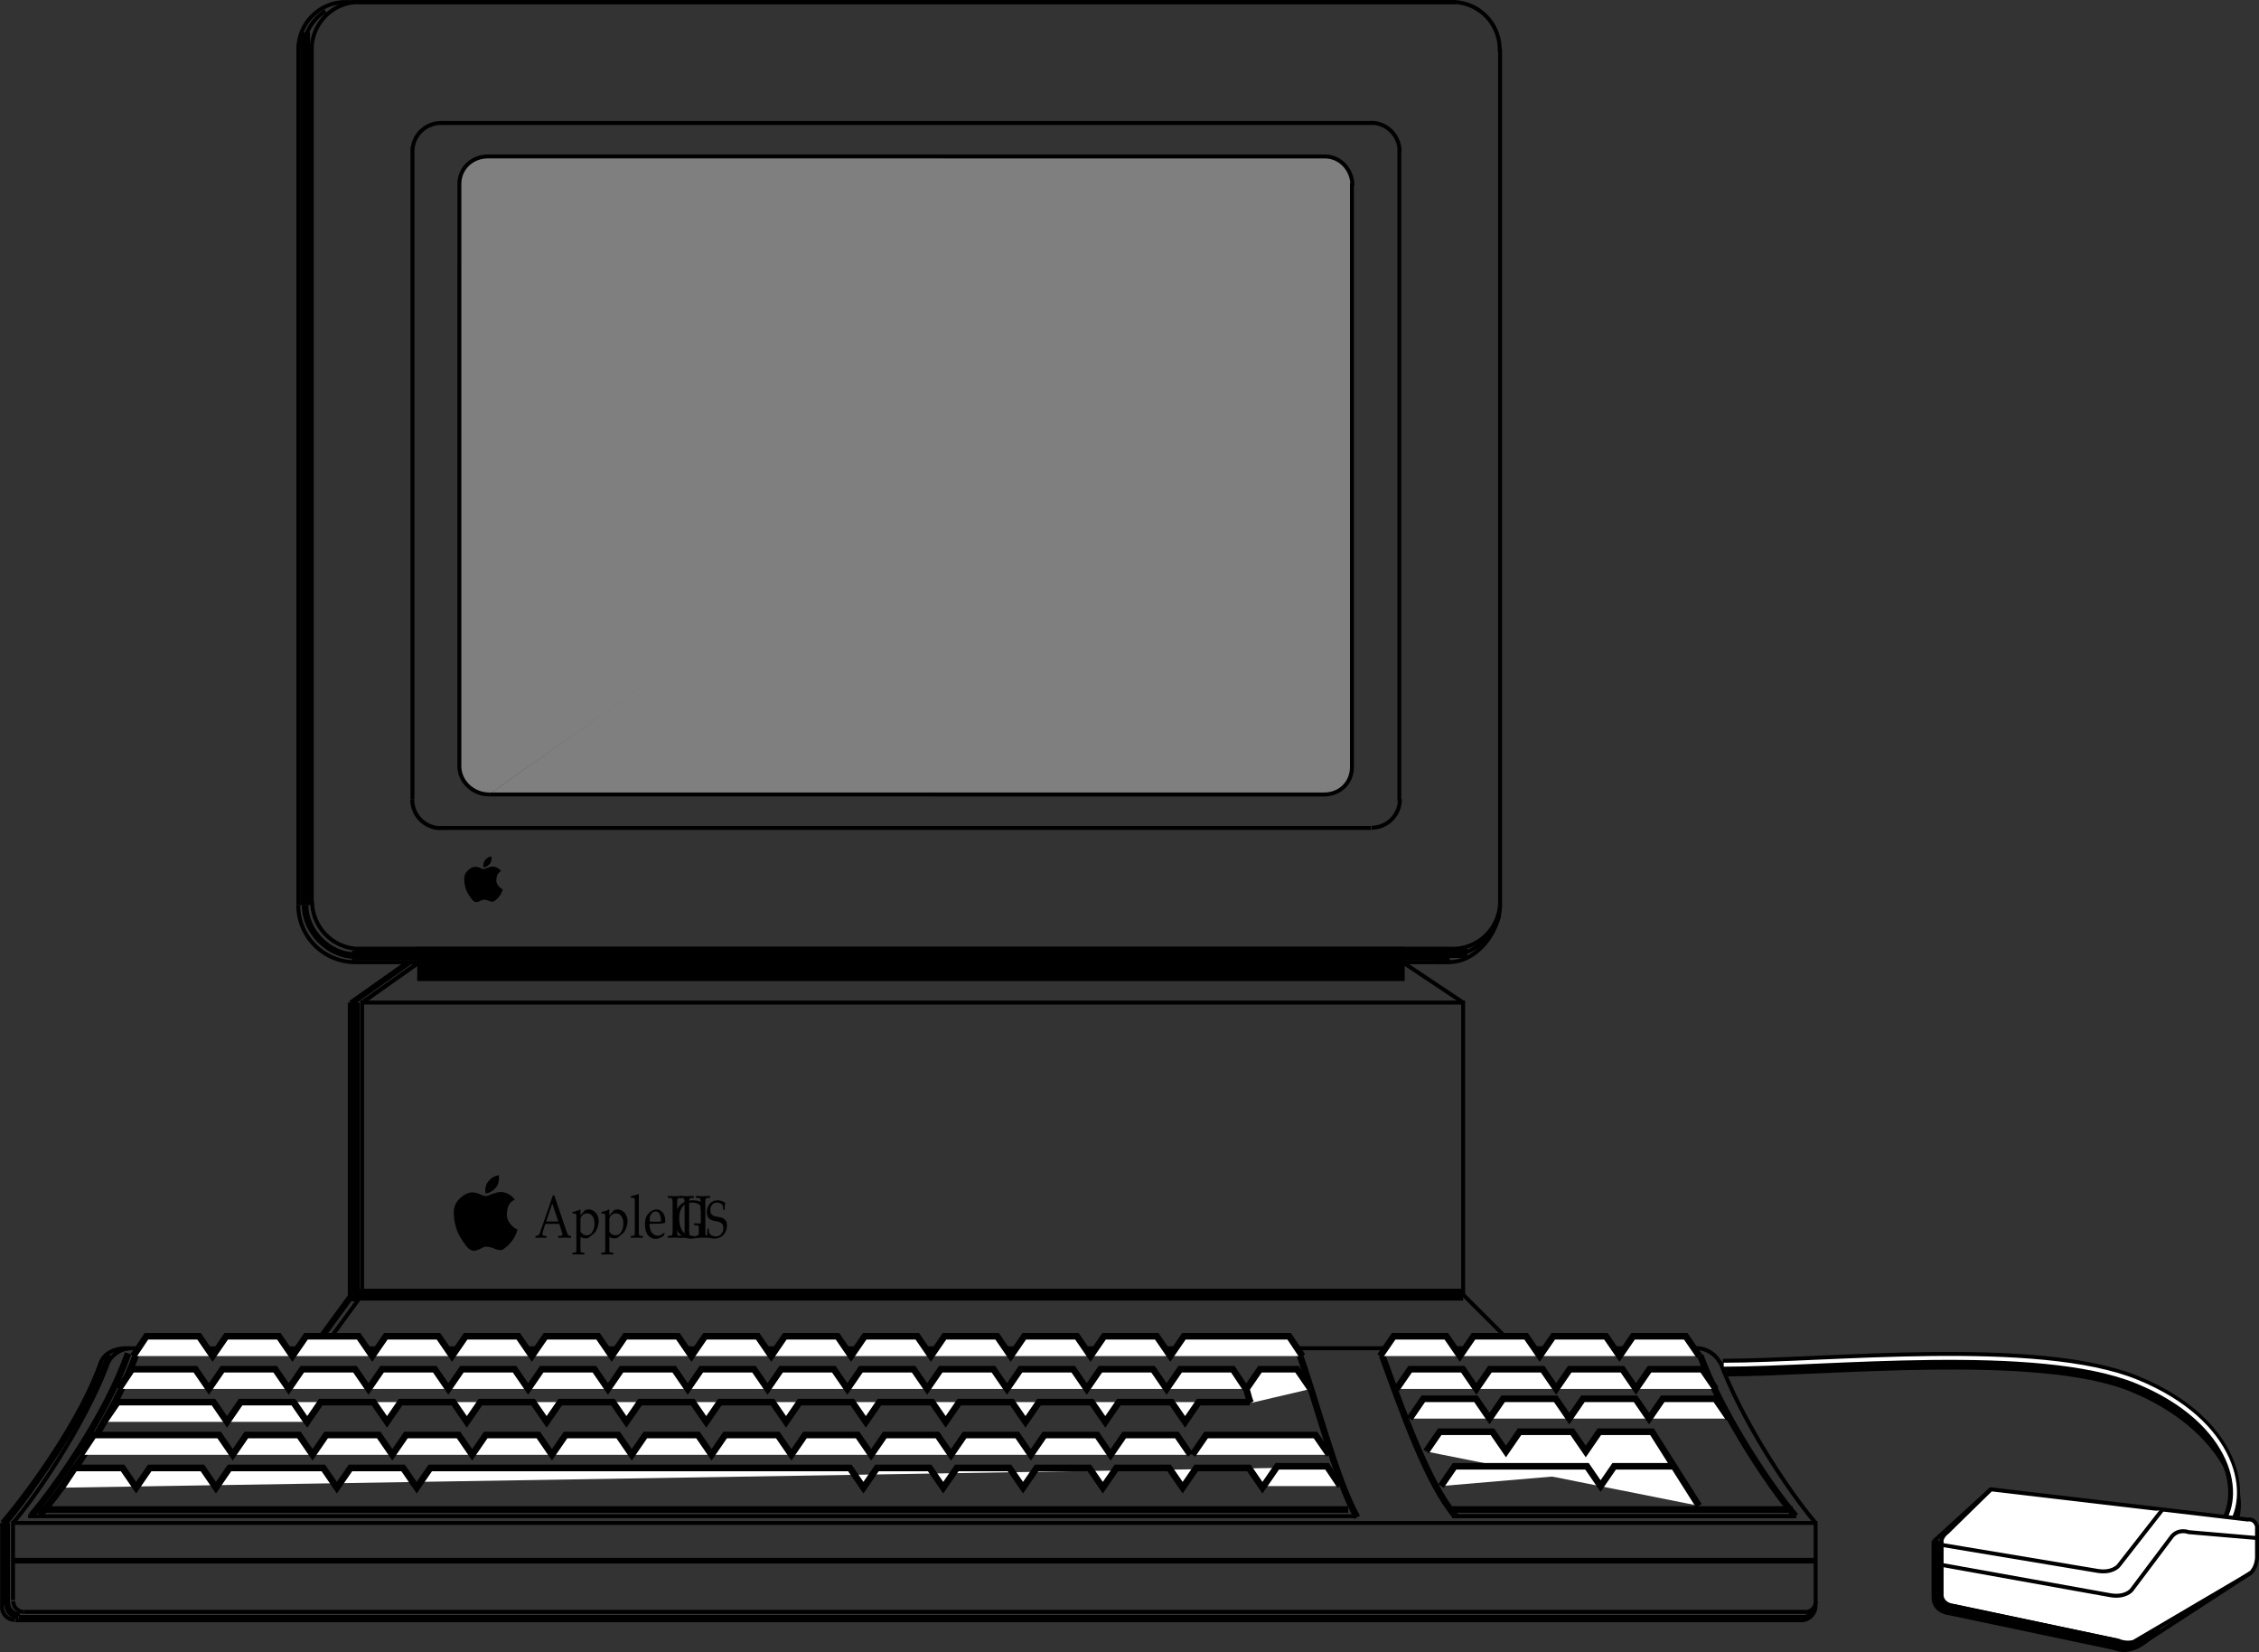 <svg xmlns="http://www.w3.org/2000/svg" xmlns:xlink="http://www.w3.org/1999/xlink" width="343.217" height="250.96"><rect width="100%" height="100%" fill="#333333" stroke="none"/><defs><path id="a" d="M2.984-6.406H2.75c-.125.375-.234.734-.297.875-.11.328-.25.765-.375 1.11L.781-.72c-.094.267-.234.423-.406.44l-.266.03v.281C.61.016.766 0 .906 0c.125 0 .344.016.875.031V-.25l-.265-.031c-.25-.016-.344-.078-.344-.235 0-.125.094-.5.25-.968l.203-.61h2.11l.328 1.047c.14.422.156.5.156.594 0 .094-.11.156-.297.172l-.344.031v.281C4.172.016 4.438 0 4.594 0c.156 0 .36.016.922.031V-.25l-.25-.031C5.078-.312 5-.453 4.75-1.203ZM1.75-2.453l.922-2.735.922 2.735Zm0 0"/><path id="b" d="M.063 2.297v.265c.5-.015.718-.015.906-.015.203 0 .406 0 .906.015v-.265l-.328-.031c-.25-.032-.266-.047-.266-.657V-.125c.219.172.453.234.782.234.218 0 .39-.046.515-.14l.828-.688c.297-.234.64-1.172.64-1.765 0-1-.671-1.797-1.515-1.797-.281 0-.547.078-.656.218l-.594.688v-.875l-.062-.031a3.91 3.91 0 0 1-1.14.375v.25h.265c.297.015.312.047.312.672v4.593c0 .61 0 .625-.265.657zM1.28-2.797a.71.71 0 0 1 .125-.39c.219-.329.516-.5.875-.5.688 0 1.125.593 1.125 1.546 0 1.032-.484 1.782-1.14 1.782-.407 0-.704-.157-.985-.532zm0 0"/><path id="c" d="M.156-.25v.281C.656.016.875 0 1.062 0c.188 0 .407.016.922.031V-.25l-.343-.031c-.25-.031-.266-.047-.266-.656v-5.625l-.063-.079c-.328.157-.562.235-1.14.344v.25h.406c.125 0 .188.11.188.375v4.734C.75-.344.75-.296.484-.28Zm0 0"/><path id="d" d="m3.188-.64-.094-.094c-.453.343-.64.437-.953.437-.47 0-.86-.266-1.063-.719-.14-.296-.187-.562-.203-1.093h1.063c.515 0 .859-.032 1.312-.125.016-.125.016-.204.016-.313 0-1.047-.532-1.734-1.36-1.734-.265 0-.578.11-.875.328-.593.437-.843 1-.843 1.953 0 .578.109 1.063.312 1.422.281.484.766.765 1.328.765.266 0 .531-.078.828-.25.203-.093.36-.218.39-.265zm-.563-1.797c-.375.015-.547.03-.828.03-.344 0-.516-.015-.906-.062 0-.422.015-.625.109-.875.156-.39.469-.64.813-.64.25 0 .437.125.578.359.156.313.203.578.234 1.188zm0 0"/><path id="e" d="M2.297-6.047v-.281c-.438.016-.703.031-1.078.031-.36 0-.625-.016-1.063-.031v.281l.36.016c.328.031.359.093.375.828v4.11C.875-.36.844-.298.516-.282l-.36.031V.03C.594.016.844 0 1.22 0c.39 0 .656.016 1.078.031V-.25l-.344-.031c-.344-.016-.375-.078-.375-.813v-4.11c0-.734.031-.796.375-.827zm0 0"/><path id="f" d="M4.094-4.125h.203c0-.422.031-.781.125-1.219-.703-.25-1.031-.328-1.547-.328C1.235-5.672.141-4.5.141-2.719.14-1 1.14.156 2.64.156c.453 0 .89-.093 1.75-.406v-1.344c0-.25.015-.265.078-.297l.187-.078-.031-.203c-.375.016-.563.016-.781.016-.219 0-.39 0-.781-.016v.25l.53.047c.157.016.22.094.22.281v.813c0 .187-.016.281-.047.344-.063.156-.438.265-.86.265-1.28 0-2.077-1.062-2.077-2.734 0-1.531.688-2.422 1.89-2.422.329 0 .61.047.845.14.374.141.53.329.53.641zm0 0"/><path id="g" d="M2.86-4.203c0-.438.015-.719.093-1.125-.515-.266-.797-.344-1.156-.344-.953 0-1.64.75-1.64 1.797 0 .406.077.688.265.906.219.235.516.375 1.125.469.484.094.719.188.89.36.157.171.235.406.235.703 0 .718-.469 1.25-1.14 1.25-.516 0-1-.313-1.048-.641l-.046-.547H.234c0 .625 0 .875-.047 1.234.376.203.735.297 1.11.297 1.11 0 1.922-.844 1.922-2 0-.547-.172-.875-.594-1.093-.203-.11-.36-.157-.875-.235C.969-3.297.687-3.562.687-4.187c0-.672.407-1.141.97-1.141.25 0 .484.062.655.172.22.14.282.265.297.5l.047.453zm0 0"/></defs><path fill="none" stroke="#000" stroke-miterlimit="10" stroke-width=".6" d="M47.37 6.886v130.371m6.758 6.883h166.387m7.395-6.883V7.46M221.152.32H54.445m8.222 21.992v99.133m3.762 4.335h141.844m4.336-4.082V22.25m-3.954-3.571H68.28M54.573.3a7.215 7.215 0 0 0-7.214 7.215m180.496 0A7.214 7.214 0 0 0 220.644.3M47.425 136.925a7.212 7.212 0 0 0 7.21 7.215m166.071 0a7.211 7.211 0 0 0 7.211-7.215m-19.551-11.18a4.327 4.327 0 0 0 4.329-4.324m-.055-98.437a4.328 4.328 0 0 0-4.328-4.329m-141.317.032a4.328 4.328 0 0 0-4.328 4.328m144.906-4.336H66.941m-4.305 102.797a4.33 4.33 0 0 0 4.328 4.328"/><path fill="#7f7f7f" stroke="#000" stroke-miterlimit="10" stroke-width=".6" d="M74.3 120.687c-2.39 0-4.508-1.907-4.508-4.297l.004-88.453c0-2.39 1.941-4.172 4.332-4.172l127.152.004c2.391 0 4.2 2.031 4.2 4.422"/><path fill="none" stroke="#000" stroke-miterlimit="10" stroke-width=".6" d="M222.3 196.671V152.3H55.019v44.371zm0 0"/><path d="M213.12 148.73v-4.59H63.69v4.59h149.43"/><path fill="none" stroke="#000" stroke-miterlimit="10" stroke-width=".6" d="M213.12 148.73v-4.59H63.69v4.59zm0 0"/><path stroke="#000" stroke-miterlimit="10" stroke-width=".6" d="m55.019 152.3 8.672-6.121m149.429 0 9.18 6.121"/><path fill="none" stroke="#000" stroke-miterlimit="10" stroke-width=".6" d="M275.85 243.59v-6.376H1.98v5.867m1.656 1.785h270.746m1.468-7.906v-5.61H1.98v5.61zM55.019 196.671l-5.864 8.031m173.145-8.031 7.906 7.902m27.082.235-236.949.023m241.024 2.071c3.082 8.484 10.25 19.507 14.488 24.449"/><path fill="none" stroke="#000" stroke-miterlimit="10" stroke-width=".6" d="M16.71 206.214c-2.933 8.566-10.379 20.059-14.73 25.137"/><path fill="none" stroke="#000" stroke-miterlimit="10" d="M262.269 208.593c14.777 0 47.258-3.496 61.55 2.316 14.293 5.817 18.813 17.305 14.696 21.907"/><path fill="none" stroke="#000" stroke-miterlimit="10" stroke-width="1.8" d="M261.76 207.316c15.556 0 47.685-3.57 62.731 2.55 15.043 6.121 17.34 17.594 13.004 22.442"/><path fill="none" stroke="#fff" stroke-miterlimit="10" stroke-width=".6" d="M261.89 207.316c15.555 0 47.683-3.57 62.726 2.55 15.047 6.121 17.344 17.594 13.008 22.442"/><path fill="#fff" d="M294.976 234.921v7.14c-.067 1.786 1.91 1.91 1.91 1.91l24.738 5.227c2.168.766 2.93 0 2.93 0L341.894 239c1.023-.89 1.023-2.422 1.023-2.422v-4.718c-.387-1.274-1.406-1.02-1.406-1.02l-39.012-4.59-6.633 6.504c-1.273.957-.89 2.168-.89 2.168"/><path fill="none" stroke="#000" stroke-miterlimit="10" stroke-width=".6" d="M294.976 234.921v7.14c-.067 1.786 1.91 1.91 1.91 1.91l24.738 5.227c2.168.766 2.93 0 2.93 0L341.894 239c1.023-.89 1.023-2.422 1.023-2.422v-4.718c-.387-1.274-1.406-1.02-1.406-1.02l-39.012-4.59-6.633 6.504c-1.273.957-.89 2.168-.89 2.168zm0 0"/><path fill="#fff" stroke="#000" stroke-miterlimit="10" stroke-width=".6" d="m294.847 234.663 23.715 3.953c2.36.446 3.316-.761 3.316-.761l6.629-8.48"/><path fill="none" stroke="#000" stroke-miterlimit="10" stroke-width=".6" d="m294.976 237.726 25.562 4.59c2.36.445 3.317-.766 3.317-.766l6.183-8.223c1.082-1.148 2.485-.574 2.485-.574l10.328.89"/><path fill="none" stroke="#000" stroke-miterlimit="10" stroke-width="1.8" d="M294.37 234.027v8.543m0 0c-.066 1.785 1.91 1.914 1.91 1.914m0 0 25.692 5.418"/><path fill="#fff" stroke="#000" stroke-miterlimit="10" stroke-width=".6" d="m302.5 226.218-8.673 7.902m30.77 16.102 17.363-11.285"/><path stroke="#000" stroke-miterlimit="10" stroke-width=".6" d="M322.07 249.456c2.164.766 4.12-.258 4.12-.258s-2.593 2.36-5.078 1.086m3.059-.382 4.016-2.422"/><path fill="#7f7f7f" stroke="#000" stroke-miterlimit="10" stroke-width=".6" d="M205.405 27.796v88.738c0 2.391-1.835 4.16-4.222 4.16L74.3 120.688"/><g transform="translate(-4.63 -4)"><use xlink:href="#a" width="100%" height="100%" x="85.869" y="192.013"/><use xlink:href="#b" width="100%" height="100%" x="91.545" y="192.013"/><use xlink:href="#b" width="100%" height="100%" x="95.93" y="192.013"/><use xlink:href="#c" width="100%" height="100%" x="100.315" y="192.013"/><use xlink:href="#d" width="100%" height="100%" x="102.438" y="192.013"/><use xlink:href="#e" width="100%" height="100%" x="105.933" y="192.013"/><use xlink:href="#e" width="100%" height="100%" x="107.757" y="192.013"/><use xlink:href="#e" width="100%" height="100%" x="110.216" y="192.013"/></g><g transform="translate(-4.63 -4)"><use xlink:href="#f" width="100%" height="100%" x="106.994" y="192.013"/><use xlink:href="#g" width="100%" height="100%" x="111.865" y="192.013"/></g><path fill="none" stroke="#000" stroke-miterlimit="10" stroke-width=".6" d="M45.331 6.886V137.51m8.985 6.63h166.582M221.152.32H52.405M52.53.3c-3.98 0-7.21 3.23-7.21 7.215"/><path fill="none" stroke="#000" stroke-miterlimit="10" stroke-width="1.5" d="M46.35 4.91v132.6"/><path fill="none" stroke="#000" stroke-miterlimit="10" stroke-width=".6" d="M220.222 146.148c4.144 0 7.695-4.61 7.695-8.754m-173.945 8.785h166.543M45.316 137.51a8.656 8.656 0 0 0 8.656 8.657"/><path fill="none" stroke="#000" stroke-miterlimit="10" d="M46.35 137.51c0 3.985 3.602 7.65 7.583 7.65"/><path fill="none" stroke="#000" stroke-miterlimit="10" stroke-width="1.5" d="M53.464 145.16h166.54"/><path fill="none" stroke="#000" stroke-miterlimit="10" stroke-width=".6" d="M220.26 145.16c3.349 0 6.669-2.755 7.52-6.122"/><path fill="none" stroke="#000" stroke-miterlimit="10" stroke-width="2" d="M218.347 145.16h1.914"/><path fill="none" stroke="#000" stroke-miterlimit="10" stroke-width=".6" d="M49.452 1.663a7.21 7.21 0 0 0-3.367 6.106"/><path stroke="#000" stroke-miterlimit="10" stroke-width=".6" d="m55.019 152.3 8.672-6.121"/><path fill="none" stroke="#000" stroke-miterlimit="10" stroke-width=".6" d="m53.487 196.413-5.863 8.035m6.121-7.777-5.867 8.031"/><path stroke="#000" stroke-miterlimit="10" stroke-width=".6" d="m53.745 152.3 8.668-6.121"/><path fill="none" stroke="#000" stroke-miterlimit="10" stroke-width="1.8" d="M53.745 152.3v45.39"/><path stroke="#000" stroke-miterlimit="10" stroke-width=".6" d="m53.234 152.3 8.671-6.121"/><path fill="none" stroke="#000" stroke-miterlimit="10" stroke-width="1.8" d="M53.745 196.671H222.3"/><path fill="none" stroke="#000" stroke-miterlimit="10" stroke-width=".6" d="M20.417 204.827a4.15 4.15 0 0 0-4.027 2.192m240.898-2.211a4.146 4.146 0 0 1 4.028 2.187M2.015 243.241c0 .899.726 1.625 1.62 1.625m270.622.028c.895 0 1.621-.727 1.621-1.621M15.429 206.679C12.495 215.245 5.312 226.273.956 231.35m0 0v12.497m.028.012c0 .984.8 1.785 1.785 1.785m.101-.012h271.196"/><path fill="none" stroke="#000" stroke-miterlimit="10" stroke-width=".6" d="M273.87 245.66a1.966 1.966 0 0 0 1.965-1.965"/><path fill="none" stroke="#000" stroke-miterlimit="10" d="M197.218 205.1c2.668 7.34 5.754 19.696 8.965 25.4"/><path fill="none" stroke="#000" stroke-miterlimit="10" stroke-width=".6" d="M4.273 230.331h201.77"/><path fill="none" stroke="#000" stroke-miterlimit="10" d="M19.448 205.597c-3.21 9.367-11.226 20.598-14.664 24.605"/><path fill="none" stroke="#000" stroke-miterlimit="10" stroke-width=".6" d="M2.362 246.14h271.704m-.391-.008c1.191 0 2.16-.969 2.16-2.16M.577 231.35v12.497M.32 231.35v13.005m-.02-.227c0 1.082.879 1.961 1.96 1.961M1.214 231.35v12.497m.024-.371c0 .984.8 1.785 1.785 1.785m12.406-38.582C12.495 215.245 4.67 226.21.319 231.284m19.399-26.457c-1.715-.148-3.531.426-4.29 1.852"/><path fill="none" stroke="#000" stroke-miterlimit="10" stroke-width=".6" d="M.702 231.48c4.352-5.078 12.496-16.36 15.43-24.93l.574-.7m203.938 24.481h52.273"/><path fill="none" stroke="#000" stroke-miterlimit="10" d="M258.312 205.882c3.086 8.484 10.254 19.508 14.488 24.45"/><path fill="none" stroke="#000" stroke-miterlimit="10" stroke-width=".6" d="M220.644 230.331H272.8"/><path fill="none" stroke="#000" stroke-miterlimit="10" d="M209.98 205.85c3.082 8.485 6.937 19.54 11.172 24.481M20.718 205.597c-3.211 9.367-11.227 20.598-14.664 24.605m-.309-.89h199.086m15.813 0h51.726"/><path fill="none" stroke="#000" stroke-miterlimit="10" stroke-width="1.5" d="M220.132 144.777h2.805"/><path fill="#fff" stroke="#000" stroke-miterlimit="10" d="m197.87 206-2-3h-16l-2.062 3-2.063-3h-8l-2.062 3-2.063-3h-8l-2.062 3-2.063-3h-8l-2.062 3-2.063-3h-8l-2.062 3-2.063-3h-8l-2.062 3-2.063-3h-8l-2.062 3-2.063-3h-8l-2.062 3-2.063-3h-8l-2.062 3-2.063-3h-8l-2.062 3-2.063-3h-8l-2.062 3-2.063-3h-8l-2.062 3-2.063-3h-8l-2.062 3-2.063-3h-8l-2 3m169.063 5-2-3h-8l-2.063 3-2.062-3h-8l-2.063 3-2.062-3h-8l-2.063 3-2.062-3h-8l-2.063 3-2.062-3h-8l-2.063 3-2.062-3h-8l-2.063 3-2.062-3h-8l-2.063 3-2.062-3h-8l-2.063 3-2.062-3h-8l-2.063 3-2.062-3h-8l-2.063 3-2.062-3h-8l-2.063 3-2.062-3h-8l-2.063 3-2.062-3h-8l-2.063 3-2.062-3h-9.625l-2 3m171.812 2h-7.75l-2.062 3-2.063-3h-8l-2.062 3-2.063-3h-8l-2.062 3-2.063-3h-8l-2.062 3-2.063-3h-8l-2.062 3-2.063-3h-8l-2.062 3-2.063-3h-8l-2.062 3-2.063-3h-8l-2.062 3-2.063-3h-8l-2.062 3-2.063-3h-8l-2.062 3-2.063-3h-8l-2.062 3-2.063-3h-8l-2.062 3-2.063-3m136.25 8-2.062-3h-8l-2.063 3-2.062-3h-8l-2.063 3-2.062-3h-8l-2.063 3-2.062-3h-8l-2.063 3-2.062-3h-8l-2.063 3-2.062-3h-8l-2.063 3-2.062-3h-8l-2.063 3-2.062-3h-8l-2.063 3-2.062-3h-8l-2.063 3-2.062-3h-8l-2.063 3-2.062-3h-8l-2.063 3-2.062-3h-8l-2.063 3-2.062-3H14.245l-2 3m181.625 2-2.062 3-2.063-3h-8l-2.062 3-2.063-3h-8l-2.062 3-2.063-3h-8l-2.062 3-2.063-3h-8l-2.062 3-2.063-3h-8l-2.062 3-2.063-3H65.37l-2.062 3-2.063-3h-8l-2.062 3-2.063-3H34.87l-2.062 3-2.063-3h-8l-2.062 3-2.063-3h-7.25l-2 3m248.813-20-2.063-3h-8l-2.062 3-2.063-3h-8l-2.062 3-2.063-3h-8l-2.062 3-2.063-3h-8l-2.062 3m-7.75 15-2.063-3h-16.625l-2.062 3m22.437 4.75-2-3h-7.562l-2.063 3M260.683 211l-2.063-3h-8l-2.062 3-2.063-3h-8l-2.062 3-2.063-3h-8l-2.062 3-2.063-3h-8l-2.062 3m50.5 4.5-2.063-3h-8l-2.062 3-2.063-3h-8l-2.062 3-2.063-3h-8l-2.062 3-2.063-3h-8l-2.062 3m43.937 13.25-7.125-11.25h-8l-2.062 3-2.063-3h-8l-2.062 3-2.063-3h-8l-2.062 3"/><path fill="#fff" stroke="#000" stroke-miterlimit="10" d="M254.12 222.75h-8.875l-2.062 3-2.063-3h-20.125l-2.062 3M199.12 211l-2.062-3h-5.625l-2.063 3c.313 1.124.438 1.75.688 2.124"/><path d="M78.62 186.769c-.336-.168-.465-.133-1.008-.75-.632-.723-.718-1.324-.488-2.418.164-.797.621-1.094 1.094-1.383-.75-.922-1.79-1.36-2.91-1.008-.836.258-1.375.547-1.496.516-.375-.086-.367-.07-.922-.317-.582-.257-1.383-.46-2.246.059-.864.52-1.7 1.352-1.7 2.648 0 1.77.555 3.2 1.094 4.004.762 1.141 1.32 2.16 2.36 1.817 1.125-.375.953-.637 1.816-.52.863.113 1.613.805 2.273.344 1.008-.7 1.817-1.688 2.133-2.992"/><path d="M75.8 178.53c-1.066.145-1.613.891-1.816 1.239-.204.344-.344 1.125-.204 1.527m2.02-2.766c.086 1.497-.469 1.86-.637 2.06-.254.308-.937.706-1.363.71"/><path fill="#fff" stroke="#000" stroke-miterlimit="10" d="m46.62 216-2.062-3h-8l-2.063 3-2.062-3H17.87l-2.062 3"/><path d="M76.386 135.081c-.203-.101-.281-.078-.61-.453-.382-.437-.437-.805-.296-1.465.101-.48.375-.66.66-.836-.453-.558-1.078-.82-1.758-.609-.504.156-.832.328-.906.312-.227-.05-.223-.043-.559-.19-.351-.157-.836-.278-1.36.034-.523.313-1.027.817-1.027 1.602 0 1.07.336 1.933.665 2.422.457.691.796 1.308 1.43 1.097.675-.226.573-.382 1.093-.312.523.07.977.488 1.379.21.61-.425 1.098-1.023 1.289-1.812"/><path d="M74.679 130.097a1.497 1.497 0 0 0-1.098.75c-.12.207-.21.68-.12.922m1.218-1.672c.05.906-.285 1.125-.387 1.246-.152.184-.566.43-.824.43"/></svg>
